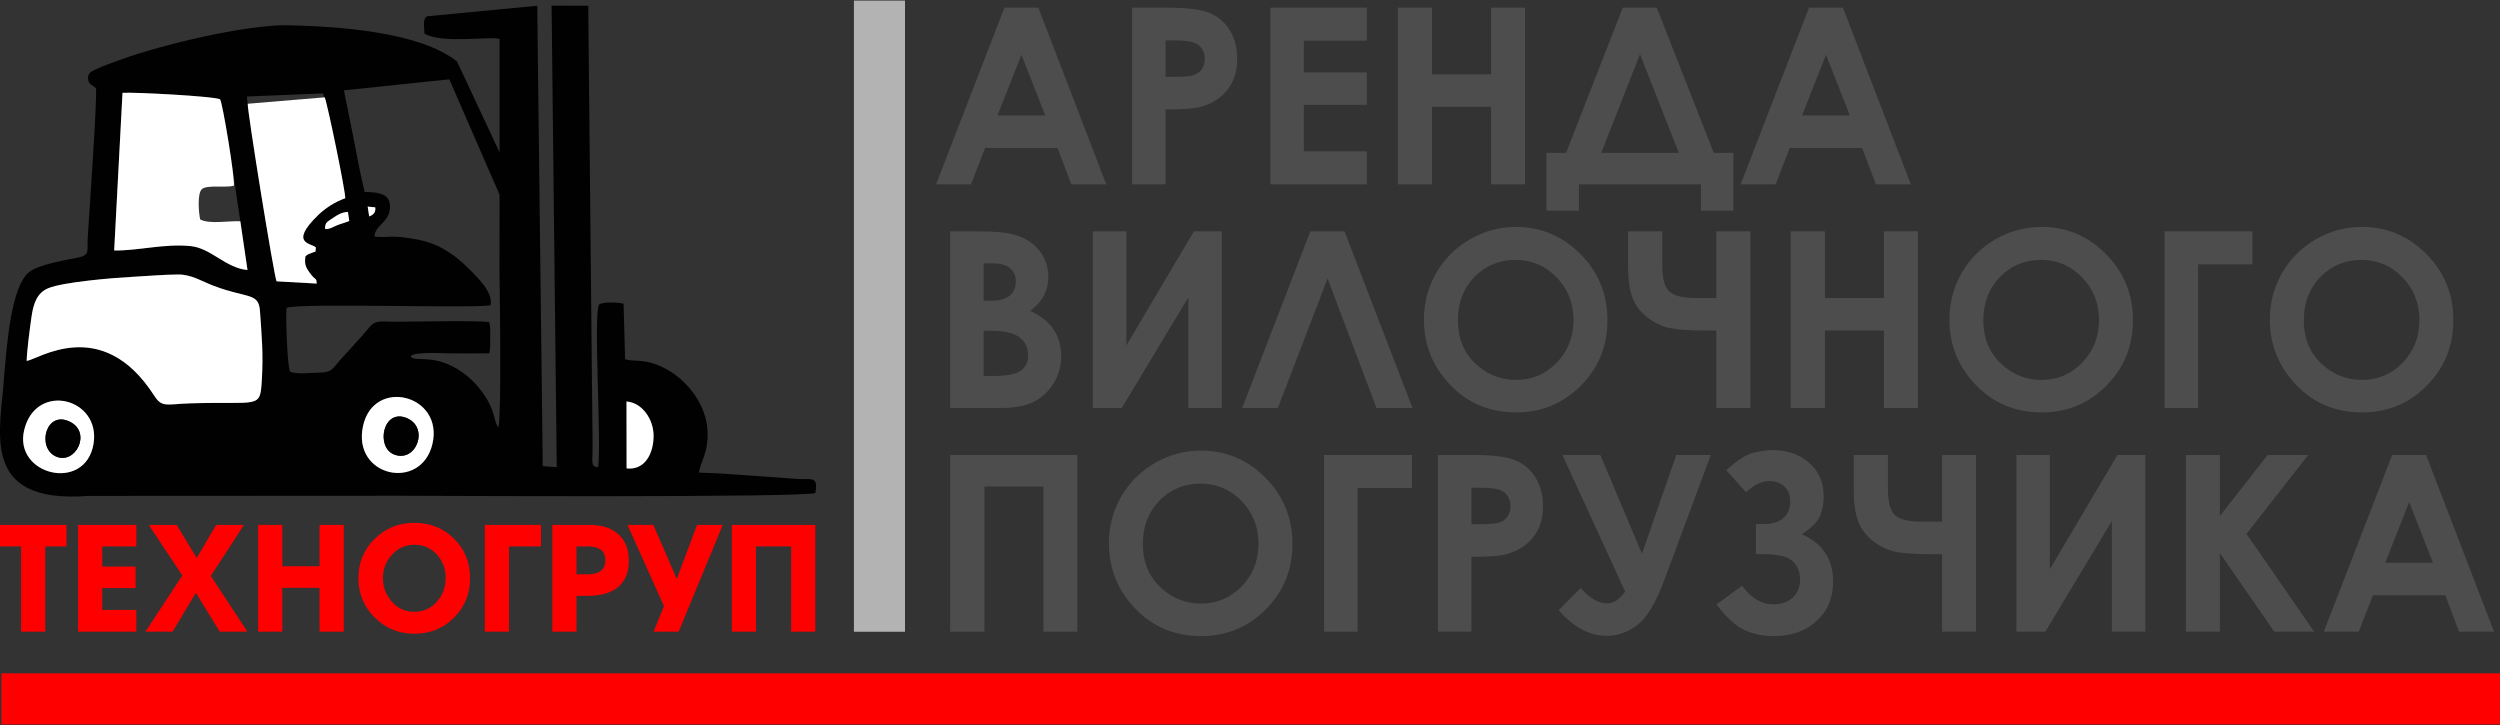 <?xml version="1.0" encoding="UTF-8"?> <svg xmlns="http://www.w3.org/2000/svg" xmlns:xlink="http://www.w3.org/1999/xlink" xml:space="preserve" width="300px" height="87px" version="1.0" style="shape-rendering:geometricPrecision; text-rendering:geometricPrecision; image-rendering:optimizeQuality; fill-rule:evenodd; clip-rule:evenodd" viewBox="0 0 300 87"><rect x="0" y="0" width="300" height="87" fill="#333333" stroke="none"/> <defs> <style type="text/css"> .fil0 {fill:#010101} .fil4 {fill:#B3B3B3} .fil5 {fill:red} .fil1 {fill:white} .fil3 {fill:#4D4D4D;fill-rule:nonzero} .fil2 {fill:red;fill-rule:nonzero} </style> </defs> <g id="Слой_x0020_1">  <path class="fil0" d="M75.18 48.18l0.01 8.03c2.27,0.25 3.26,-1.9 3.24,-3.97 -0.02,-1.96 -1.4,-3.94 -3.25,-4.06zm-63.96 5.1c0.93,-5.5 -6.88,-7.52 -8.31,-1.71 -1.34,5.44 7.32,7.57 8.31,1.71zm40.67 0c1.39,-5.93 -7.07,-8.04 -8.33,-2.14 -1.31,6.1 6.99,7.85 8.33,2.14zm-48.69 -9.98c1.21,-0.05 8.98,-5.63 15.28,4.14 0.98,1.53 1.45,1.05 4.38,0.96 8.31,-0.25 8.35,0.73 8.56,-2.82 0.19,-3.17 -0.02,-5.31 -0.23,-8.32 -0.16,-2.16 -1.55,-1.45 -5.52,-2.95 -1.39,-0.52 -2.68,-1.38 -4.29,-1.37 -1.85,0.01 -3.65,0.19 -5.48,0.28 -2.31,0.12 -8.31,0.62 -10.1,1.36 -1.4,0.58 -1.81,1.9 -2.04,3.58 -0.19,1.37 -0.53,3.88 -0.56,5.14zm38.55 -17.87c-0.72,0.03 -1.25,0.35 -1.72,0.68 -0.64,0.45 -1.09,0.54 -1.01,1.38 0.69,-0.01 0.89,-0.25 1.46,-0.47 0.42,-0.17 1.07,-0.33 1.43,-0.51l-0.16 -1.08zm3.28 -0.55l-0.91 -0.09 0.18 1.18c0.55,-0.19 0.81,-0.54 0.73,-1.09zm-17.33 -6.07c-0.43,-2.9 -1.09,-6.59 -1.29,-6.89 -0.66,-0.37 -10.32,-0.88 -11.71,-0.78l-1 18.92c2.99,0.03 5.94,-0.84 9.16,-0.53 2.47,0.24 4.21,2.64 6.84,2.87l-0.67 -4.55c-0.75,-5.08 -0.4,-2.62 -1.33,-9.04zm5.49 14.95l4.82 0.27c-0.07,-0.83 -0.04,-0.18 -0.9,-1.37 -0.43,-0.6 -0.6,-1.01 -0.45,-1.93 0.39,-0.28 0.23,-0.16 0.67,-0.35 0.69,-0.31 0.46,0.08 0.58,-0.67 -0.4,-0.54 -3.38,-0.37 0.3,-3.93 0.83,-0.79 1.99,-1.57 3.22,-1.99 0.05,-0.78 -2.34,-11.81 -2.67,-12.58l-9.12 0.37c-0.1,0.64 3.26,21.69 3.55,22.18zm10.57 -10.72c1.65,0.01 3.25,0.19 3.02,2.07 -0.2,1.66 -1.86,2.01 -1.83,3.28 1.95,0.19 1.76,-0.27 5.11,0.35 1.7,0.32 2.82,0.87 4,1.66 1.1,0.73 2.01,1.62 2.91,2.57 0.61,0.66 2.21,2.22 1.89,3.66 -2.07,0.4 -22.76,-0.29 -24.46,0.3 -0.16,0.67 0.08,7.2 0.41,7.67 0.88,0.37 2.55,0.11 3.63,0.11 1.44,-0.01 1.57,-0.62 2.3,-1.43 1.24,-1.39 2.39,-2.55 3.57,-3.99 0.79,-0.95 1.44,-0.68 3.02,-0.68 2.09,-0.01 10.48,-0.18 11.35,0.05 0.22,0.51 0.14,1.33 0.14,1.87 -0.01,0.62 0.05,1.27 -0.11,1.87 -1.61,0.02 -3.24,0 -4.86,0 -0.73,0 -4.27,-0.22 -4.56,0.36 0.42,0.83 3.26,-0.64 6.95,2.51 0.84,0.72 1.53,1.55 2.16,2.57 1,1.63 0.87,2.77 1.39,3.43 0.06,-0.11 0.12,-0.62 0.15,-1.41 0.21,-4.26 0,-16.63 0,-17.19l0.01 -9.3 -6.03 -13.85 -12.65 1.32 1.12 5.57c0.43,2.17 0.85,4.53 1.37,6.63zm21.37 32.9l1.68 0.12 -0.62 -55.38 4.4 0.01 0.52 52.59c0.03,2.18 -0.3,2.74 0.66,2.78 0.45,-2.6 -0.63,-18.95 0.16,-19.55 0.58,-0.31 2.14,-0.23 2.9,-0.07l0.18 6.68c1.26,0.34 2.48,-0.16 4.91,1.15 2.52,1.36 4.73,4.15 4.97,7.23 0.22,2.76 -0.94,4.13 -1.01,5.21 2.71,0.07 5.12,0.3 7.79,0.47 1.25,0.08 2.53,0.18 3.79,0.28 1.85,0.15 2.78,-0.46 2.38,1.7 -1.82,0.58 -46.73,0.33 -49.77,0.33l-37.51 0.02c-13.25,1 -10.43,-8.04 -10.06,-14.42 0.33,-3.69 0.82,-10.79 3.04,-12.47 1.12,-0.86 4.05,-1.36 5.75,-1.7 1.56,-0.31 1.14,-0.71 1.24,-2.41 0.14,-2.4 1.21,-17.43 0.97,-17.93 -0.45,-0.44 -0.85,-0.42 -0.92,-1.06 -0.09,-0.74 0.36,-0.94 0.85,-1.17 1.01,-0.48 1.98,-0.8 2.99,-1.17 5.02,-1.84 15.28,-4.28 20.31,-4.15 5.91,0.16 15.56,0.76 20.11,4.34l5.11 10.91 0 -13.58c-0.63,-0.44 -6.83,0.62 -9.01,-0.66 -0.05,-0.88 -0.22,-1.85 0.34,-2.09l13.19 -1.26 0.66 55.25z"></path> <path class="fil1" d="M3.2 43.3c0.03,-1.26 0.37,-3.77 0.56,-5.14 0.23,-1.68 0.64,-3 2.04,-3.58 1.79,-0.74 7.79,-1.24 10.1,-1.36 1.83,-0.09 3.63,-0.27 5.48,-0.28 1.61,-0.01 2.9,0.85 4.29,1.37 3.97,1.5 5.36,0.79 5.52,2.95 0.21,3.01 0.42,5.15 0.23,8.32 -0.21,3.55 -0.25,2.57 -8.56,2.82 -2.93,0.09 -3.4,0.57 -4.38,-0.96 -6.3,-9.77 -14.07,-4.19 -15.28,-4.14z"></path> <path class="fil1" d="M28.06 22.29c-0.94,0.26 -3.12,-0.12 -3.79,0.37 -0.63,0.46 -0.43,2.85 -0.25,3.67 1.12,0.6 3.31,0.16 4.82,0.22l0.86 5.85c-2.63,-0.23 -4.37,-2.63 -6.84,-2.87 -3.22,-0.31 -6.17,0.56 -9.16,0.53l1 -18.92c1.39,-0.1 11.05,0.41 11.71,0.78 0.32,0.48 1.81,9.57 1.65,10.37z"></path> <path class="fil1" d="M33.19 33.76c-0.29,-0.49 -3.56,-20.68 -3.46,-21.31l9.24 -0.77c0.33,0.77 2.51,11.33 2.46,12.11 -1.23,0.42 -2.39,1.2 -3.22,1.99 -3.68,3.56 -0.7,3.39 -0.3,3.93 -0.12,0.75 0.11,0.36 -0.58,0.67 -0.44,0.19 -0.28,0.07 -0.67,0.35 -0.15,0.92 0.02,1.33 0.45,1.93 0.86,1.19 0.83,0.54 0.9,1.37l-4.82 -0.27z"></path> <path class="fil1" d="M48.79 50.16c-2.84,-1.16 -3.72,3.48 -1.52,4.37 2.67,1.07 4.3,-3.24 1.52,-4.37zm3.1 3.12c-1.34,5.71 -9.64,3.96 -8.33,-2.14 1.26,-5.9 9.72,-3.79 8.33,2.14z"></path> <path class="fil1" d="M8.43 50.63c-2.92,-1.49 -4.06,3.08 -1.73,4.14 2.32,1.05 4.33,-2.81 1.73,-4.14zm2.79 2.65c-0.99,5.86 -9.65,3.73 -8.31,-1.71 1.43,-5.81 9.24,-3.79 8.31,1.71z"></path> <path class="fil1" d="M75.18 48.18c1.85,0.12 3.23,2.1 3.25,4.06 0.02,2.07 -0.97,4.22 -3.24,3.97l-0.01 -8.03z"></path> <path class="fil0" d="M48.79 50.16c2.78,1.13 1.15,5.44 -1.52,4.37 -2.2,-0.89 -1.32,-5.53 1.52,-4.37z"></path> <path class="fil0" d="M8.43 50.63c2.6,1.33 0.59,5.19 -1.73,4.14 -2.33,-1.06 -1.19,-5.63 1.73,-4.14z"></path> <path class="fil1" d="M40.48 27.02c-0.57,0.22 -0.77,0.46 -1.46,0.47 -0.08,-0.84 0.37,-0.93 1.01,-1.38 0.47,-0.33 1,-0.65 1.72,-0.68l0.16 1.08c-0.36,0.18 -1.01,0.34 -1.43,0.51z"></path> <path class="fil1" d="M44.3 25.97l-0.18 -1.18 0.91 0.09c0.08,0.55 -0.18,0.9 -0.73,1.09z"></path> <polygon class="fil2" points="7.98,65.57 5.43,65.57 5.43,75.8 2.53,75.8 2.53,65.57 0,65.57 0,62.99 7.98,62.99 "></polygon> <polygon id="1" class="fil2" points="16.36,75.8 9.37,75.8 9.37,62.99 16.36,62.99 16.36,65.57 12.27,65.57 12.27,67.99 16.27,67.99 16.27,70.57 12.27,70.57 12.27,73.19 16.36,73.19 "></polygon> <polygon id="2" class="fil2" points="29.68,75.8 26.37,75.8 23.5,71.14 20.71,75.8 17.45,75.8 21.88,69.06 17.86,62.99 21.19,62.99 23.61,66.96 25.94,62.99 29.27,62.99 25.3,69.11 "></polygon> <polygon id="3" class="fil2" points="41.25,75.8 38.35,75.8 38.35,70.54 33.88,70.54 33.88,75.8 30.98,75.8 30.98,62.99 33.88,62.99 33.88,67.95 38.35,67.95 38.35,62.99 41.25,62.99 "></polygon> <path id="4" class="fil2" d="M49.72 76.05c-1.86,0 -3.45,-0.64 -4.75,-1.94 -1.31,-1.29 -1.96,-2.87 -1.96,-4.73 0,-1.86 0.65,-3.44 1.96,-4.72 1.3,-1.28 2.89,-1.92 4.75,-1.92 1.89,0 3.48,0.63 4.76,1.9 1.29,1.27 1.93,2.85 1.93,4.74 0,1.87 -0.64,3.45 -1.93,4.74 -1.28,1.29 -2.87,1.93 -4.76,1.93zm0 -10.68c-1.07,0 -1.96,0.4 -2.69,1.2 -0.72,0.79 -1.08,1.73 -1.08,2.81 0,1.08 0.36,2.02 1.08,2.83 0.73,0.81 1.62,1.21 2.69,1.21 1.09,0 2,-0.41 2.72,-1.23 0.69,-0.78 1.04,-1.73 1.04,-2.83 0,-1.1 -0.36,-2.04 -1.06,-2.82 -0.71,-0.78 -1.61,-1.17 -2.7,-1.17z"></path> <polygon id="5" class="fil2" points="64.92,65.57 61.08,65.57 61.08,75.8 58.18,75.8 58.18,62.99 64.92,62.99 "></polygon> <path id="6" class="fil2" d="M69.18 75.8l-2.9 0 0 -12.81 4.46 0c1.45,0 2.59,0.35 3.4,1.07 0.88,0.74 1.32,1.83 1.32,3.25 0,1.44 -0.47,2.51 -1.41,3.23 -0.84,0.64 -2.01,0.96 -3.5,0.96l-1.37 0 0 4.3zm0 -10.23l0 3.35 1.3 0c1.45,0 2.17,-0.57 2.17,-1.7 0,-1.1 -0.72,-1.65 -2.17,-1.65l-1.3 0z"></path> <polygon id="7" class="fil2" points="86.73,62.99 81.44,75.8 78.43,75.8 79.68,72.73 75.3,62.99 78.4,62.99 81.21,69.47 83.65,62.99 "></polygon> <polygon id="8" class="fil2" points="97.84,75.8 94.94,75.8 94.94,65.57 90.72,65.57 90.72,75.8 87.82,75.8 87.82,62.99 97.84,62.99 "></polygon> <path class="fil3" d="M120.53 0.92l4.07 0 8.15 21.2 -4.19 0 -1.66 -4.37 -8.69 0 -1.69 4.37 -4.19 0 8.2 -21.2zm2.04 5.64l-2.87 7.29 5.73 0 -2.86 -7.29z"></path> <path id="1" class="fil3" d="M135.86 0.92l4.28 0c2.32,0 3.99,0.21 5.01,0.64 1.02,0.43 1.84,1.12 2.43,2.08 0.59,0.95 0.88,2.1 0.88,3.44 0,1.48 -0.39,2.71 -1.16,3.69 -0.78,0.98 -1.83,1.66 -3.16,2.04 -0.78,0.23 -2.21,0.33 -4.27,0.33l0 8.98 -4.01 0 0 -21.2zm4.01 8.3l1.3 0c1.01,0 1.72,-0.08 2.12,-0.22 0.39,-0.15 0.7,-0.38 0.94,-0.72 0.22,-0.33 0.34,-0.73 0.34,-1.21 0,-0.82 -0.32,-1.42 -0.96,-1.8 -0.47,-0.28 -1.33,-0.42 -2.59,-0.42l-1.15 0 0 4.37z"></path> <polygon id="2" class="fil3" points="152.45,0.92 164.02,0.92 164.02,4.88 156.46,4.88 156.46,8.69 164.02,8.69 164.02,12.58 156.46,12.58 156.46,18.16 164.02,18.16 164.02,22.12 152.45,22.12 "></polygon> <polygon id="3" class="fil3" points="167.74,0.92 171.84,0.92 171.84,8.92 178.93,8.92 178.93,0.92 183,0.92 183,22.12 178.93,22.12 178.93,12.82 171.84,12.82 171.84,22.12 167.74,22.12 "></polygon> <path id="4" class="fil3" d="M194.73 0.92l4.08 0 6.84 17.42 2.36 0 0 6.94 -3.9 0 0 -3.16 -14.64 0 0 3.16 -3.9 0 0 -6.94 2.36 0 6.8 -17.42zm2.07 5.58l-4.65 11.84 9.31 0 -4.66 -11.84z"></path> <path id="5" class="fil3" d="M217.08 0.92l4.07 0 8.15 21.2 -4.19 0 -1.66 -4.37 -8.68 0 -1.7 4.37 -4.19 0 8.2 -21.2zm2.04 5.64l-2.87 7.29 5.73 0 -2.86 -7.29z"></path> <path id="6" class="fil3" d="M114.02 48.96l0 -21.2 3.35 0c1.94,0 3.36,0.13 4.26,0.38 1.27,0.34 2.29,0.96 3.04,1.87 0.75,0.92 1.13,1.99 1.13,3.23 0,0.81 -0.17,1.54 -0.51,2.2 -0.34,0.66 -0.9,1.28 -1.66,1.86 1.28,0.6 2.22,1.36 2.82,2.27 0.59,0.9 0.89,1.97 0.89,3.21 0,1.19 -0.31,2.28 -0.93,3.26 -0.62,0.97 -1.42,1.71 -2.39,2.19 -0.97,0.49 -2.32,0.73 -4.03,0.73l-5.97 0zm4.02 -17.36l0 4.49 0.9 0c1,0 1.75,-0.21 2.24,-0.63 0.48,-0.41 0.72,-0.98 0.72,-1.69 0,-0.66 -0.23,-1.19 -0.69,-1.58 -0.46,-0.39 -1.17,-0.59 -2.11,-0.59l-1.06 0zm0 8.09l0 5.43 1.02 0c1.7,0 2.84,-0.21 3.44,-0.63 0.59,-0.43 0.88,-1.04 0.88,-1.85 0,-0.91 -0.34,-1.63 -1.04,-2.16 -0.69,-0.53 -1.84,-0.79 -3.45,-0.79l-0.85 0z"></path> <polygon id="7" class="fil3" points="146.61,27.76 146.61,48.96 142.6,48.96 142.6,35.69 134.61,48.96 131.14,48.96 131.14,27.76 135.16,27.76 135.16,41.46 143.27,27.76 "></polygon> <polygon id="8" class="fil3" points="165.18,48.96 159.31,33.42 153.34,48.96 149.06,48.96 157.24,27.76 161.34,27.76 169.5,48.96 "></polygon> <path id="9" class="fil3" d="M181.93 27.23c2.99,0 5.57,1.09 7.73,3.26 2.16,2.17 3.23,4.82 3.23,7.93 0,3.1 -1.06,5.72 -3.19,7.86 -2.13,2.14 -4.71,3.21 -7.74,3.21 -3.19,0 -5.83,-1.1 -7.93,-3.3 -2.11,-2.2 -3.16,-4.81 -3.16,-7.84 0,-2.02 0.49,-3.89 1.47,-5.59 0.98,-1.7 2.33,-3.04 4.04,-4.04 1.72,-0.99 3.57,-1.49 5.55,-1.49zm-0.06 3.96c-1.96,0 -3.6,0.68 -4.93,2.04 -1.33,1.37 -1.99,3.1 -1.99,5.2 0,2.35 0.83,4.2 2.51,5.56 1.3,1.07 2.79,1.6 4.48,1.6 1.91,0 3.53,-0.69 4.87,-2.07 1.34,-1.39 2.01,-3.09 2.01,-5.12 0,-2.01 -0.67,-3.72 -2.03,-5.12 -1.35,-1.39 -2.99,-2.09 -4.92,-2.09z"></path> <path id="10" class="fil3" d="M205.96 39.66l-1.34 0c-1.95,0 -3.38,-0.1 -4.3,-0.3 -0.93,-0.2 -1.81,-0.64 -2.66,-1.29 -0.84,-0.66 -1.43,-1.45 -1.78,-2.39 -0.34,-0.93 -0.51,-2.17 -0.51,-3.72l0 -4.2 4.1 0 0 4.14c0,1.44 0.26,2.45 0.77,3.01 0.52,0.57 1.62,0.85 3.29,0.85l2.43 0 0 -8 4.08 0 0 21.2 -4.08 0 0 -9.3z"></path> <polygon id="11" class="fil3" points="214.88,27.76 218.99,27.76 218.99,35.76 226.07,35.76 226.07,27.76 230.15,27.76 230.15,48.96 226.07,48.96 226.07,39.66 218.99,39.66 218.99,48.96 214.88,48.96 "></polygon> <path id="12" class="fil3" d="M244.98 27.23c3,0 5.58,1.09 7.73,3.26 2.16,2.17 3.24,4.82 3.24,7.93 0,3.1 -1.06,5.72 -3.19,7.86 -2.13,2.14 -4.71,3.21 -7.75,3.21 -3.18,0 -5.82,-1.1 -7.92,-3.3 -2.11,-2.2 -3.16,-4.81 -3.16,-7.84 0,-2.02 0.49,-3.89 1.47,-5.59 0.98,-1.7 2.33,-3.04 4.04,-4.04 1.72,-0.99 3.57,-1.49 5.54,-1.49zm-0.06 3.96c-1.95,0 -3.59,0.68 -4.92,2.04 -1.33,1.37 -2,3.1 -2,5.2 0,2.35 0.84,4.2 2.52,5.56 1.3,1.07 2.79,1.6 4.48,1.6 1.9,0 3.53,-0.69 4.86,-2.07 1.35,-1.39 2.02,-3.09 2.02,-5.12 0,-2.01 -0.68,-3.72 -2.03,-5.12 -1.35,-1.39 -2.99,-2.09 -4.93,-2.09z"></path> <polygon id="13" class="fil3" points="259.75,27.76 270.29,27.76 270.29,31.72 263.77,31.72 263.77,48.96 259.75,48.96 "></polygon> <path id="14" class="fil3" d="M283.44 27.23c2.99,0 5.57,1.09 7.73,3.26 2.16,2.17 3.23,4.82 3.23,7.93 0,3.1 -1.06,5.72 -3.19,7.86 -2.12,2.14 -4.71,3.21 -7.74,3.21 -3.19,0 -5.83,-1.1 -7.93,-3.3 -2.1,-2.2 -3.16,-4.81 -3.16,-7.84 0,-2.02 0.49,-3.89 1.47,-5.59 0.98,-1.7 2.33,-3.04 4.04,-4.04 1.72,-0.99 3.57,-1.49 5.55,-1.49zm-0.06 3.96c-1.95,0 -3.6,0.68 -4.93,2.04 -1.33,1.37 -1.99,3.1 -1.99,5.2 0,2.35 0.83,4.2 2.51,5.56 1.3,1.07 2.79,1.6 4.48,1.6 1.91,0 3.53,-0.69 4.87,-2.07 1.34,-1.39 2.01,-3.09 2.01,-5.12 0,-2.01 -0.67,-3.72 -2.03,-5.12 -1.35,-1.39 -2.99,-2.09 -4.92,-2.09z"></path> <polygon id="15" class="fil3" points="114.02,54.6 129.28,54.6 129.28,75.8 125.21,75.8 125.21,58.38 118.13,58.38 118.13,75.8 114.02,75.8 "></polygon> <path id="16" class="fil3" d="M144.12 54.07c3,0 5.58,1.09 7.73,3.26 2.16,2.17 3.24,4.82 3.24,7.93 0,3.1 -1.06,5.72 -3.19,7.86 -2.13,2.14 -4.71,3.21 -7.75,3.21 -3.18,0 -5.82,-1.1 -7.92,-3.3 -2.11,-2.2 -3.16,-4.81 -3.16,-7.84 0,-2.02 0.49,-3.89 1.47,-5.59 0.98,-1.7 2.33,-3.04 4.04,-4.04 1.71,-0.99 3.56,-1.49 5.54,-1.49zm-0.06 3.96c-1.95,0 -3.59,0.68 -4.92,2.04 -1.33,1.37 -2,3.1 -2,5.2 0,2.35 0.84,4.2 2.52,5.56 1.3,1.07 2.79,1.6 4.48,1.6 1.9,0 3.52,-0.69 4.86,-2.07 1.35,-1.39 2.02,-3.09 2.02,-5.11 0,-2.02 -0.68,-3.73 -2.03,-5.13 -1.35,-1.39 -2.99,-2.09 -4.93,-2.09z"></path> <polygon id="17" class="fil3" points="158.89,54.6 169.43,54.6 169.43,58.56 162.91,58.56 162.91,75.8 158.89,75.8 "></polygon> <path id="18" class="fil3" d="M172.55 54.6l4.29 0c2.32,0 3.98,0.22 5.01,0.64 1.02,0.43 1.83,1.12 2.42,2.08 0.59,0.95 0.89,2.1 0.89,3.44 0,1.48 -0.39,2.71 -1.17,3.69 -0.77,0.98 -1.82,1.66 -3.16,2.04 -0.78,0.23 -2.2,0.33 -4.26,0.33l0 8.98 -4.02 0 0 -21.2zm4.02 8.3l1.29 0c1.02,0 1.72,-0.08 2.12,-0.22 0.4,-0.15 0.71,-0.38 0.94,-0.72 0.23,-0.33 0.34,-0.73 0.34,-1.21 0,-0.82 -0.32,-1.42 -0.96,-1.8 -0.46,-0.28 -1.33,-0.42 -2.58,-0.42l-1.15 0 0 4.37z"></path> <path id="19" class="fil3" d="M195.02 71l-7.53 -16.4 4.55 0 5 11.85 4.11 -11.85 4.15 0 -5.65 15.19c-0.97,2.58 -2.02,4.32 -3.16,5.2 -1.14,0.87 -2.36,1.31 -3.65,1.31 -2.1,0 -4.03,-1.03 -5.8,-3.08l2.65 -2.66c1.06,1.23 2.1,1.84 3.13,1.84 0.46,0 0.84,-0.1 1.14,-0.33 0.3,-0.21 0.65,-0.57 1.06,-1.07z"></path> <path id="20" class="fil3" d="M209.05 70.29c1.07,1.49 2.33,2.23 3.76,2.23 0.96,0 1.73,-0.27 2.32,-0.81 0.59,-0.54 0.88,-1.26 0.88,-2.16 0,-0.88 -0.28,-1.6 -0.86,-2.18 -0.58,-0.58 -1.77,-0.87 -3.57,-0.87l-0.87 0 0 -3.6 0.86 0c1.07,0 1.88,-0.25 2.43,-0.73 0.55,-0.5 0.83,-1.15 0.83,-1.98 0,-0.76 -0.23,-1.36 -0.69,-1.79 -0.46,-0.45 -1.07,-0.67 -1.83,-0.67 -0.9,0 -1.83,0.45 -2.78,1.34l-2.38 -2.65c1.27,-1.15 2.34,-1.84 3.2,-2.07 0.85,-0.22 1.65,-0.34 2.36,-0.34 1.74,0 3.19,0.5 4.37,1.51 1.17,1.01 1.76,2.37 1.76,4.08 0,0.76 -0.13,1.5 -0.39,2.22 -0.27,0.72 -1.01,1.48 -2.22,2.29 2.49,1.11 3.74,2.99 3.74,5.67 0,1.97 -0.66,3.55 -1.99,4.75 -1.32,1.2 -3.02,1.8 -5.1,1.8 -1.31,0 -2.48,-0.24 -3.52,-0.71 -1.04,-0.48 -2.17,-1.5 -3.39,-3.08l3.08 -2.25z"></path> <path id="21" class="fil3" d="M233.05 66.5l-1.35 0c-1.94,0 -3.38,-0.1 -4.3,-0.3 -0.92,-0.2 -1.81,-0.63 -2.65,-1.29 -0.84,-0.66 -1.44,-1.45 -1.78,-2.39 -0.35,-0.93 -0.52,-2.17 -0.52,-3.71l0 -4.21 4.1 0 0 4.14c0,1.44 0.26,2.45 0.78,3.01 0.51,0.57 1.61,0.85 3.29,0.85l2.43 0 0 -8 4.07 0 0 21.2 -4.07 0 0 -9.3z"></path> <polygon id="22" class="fil3" points="257.44,54.6 257.44,75.8 253.42,75.8 253.42,62.53 245.44,75.8 241.97,75.8 241.97,54.6 245.98,54.6 245.98,68.31 254.09,54.6 "></polygon> <polygon id="23" class="fil3" points="262.31,54.6 266.38,54.6 266.38,61.93 272.12,54.6 276.98,54.6 269.58,64.06 277.7,75.8 272.91,75.8 266.38,66.36 266.38,75.8 262.31,75.8 "></polygon> <path id="24" class="fil3" d="M287.06 54.6l4.07 0 8.15 21.2 -4.19 0 -1.66 -4.37 -8.68 0 -1.7 4.37 -4.19 0 8.2 -21.2zm2.04 5.64l-2.87 7.29 5.73 0 -2.86 -7.29z"></path> <rect class="fil4" x="102.47" y="0.07" width="6.13" height="75.74"></rect> <rect class="fil5" transform="matrix(4.28472E-14 0.409 -1.618 1.08243E-14 300 80.799)" width="15" height="185.31"></rect> </g> </svg> 